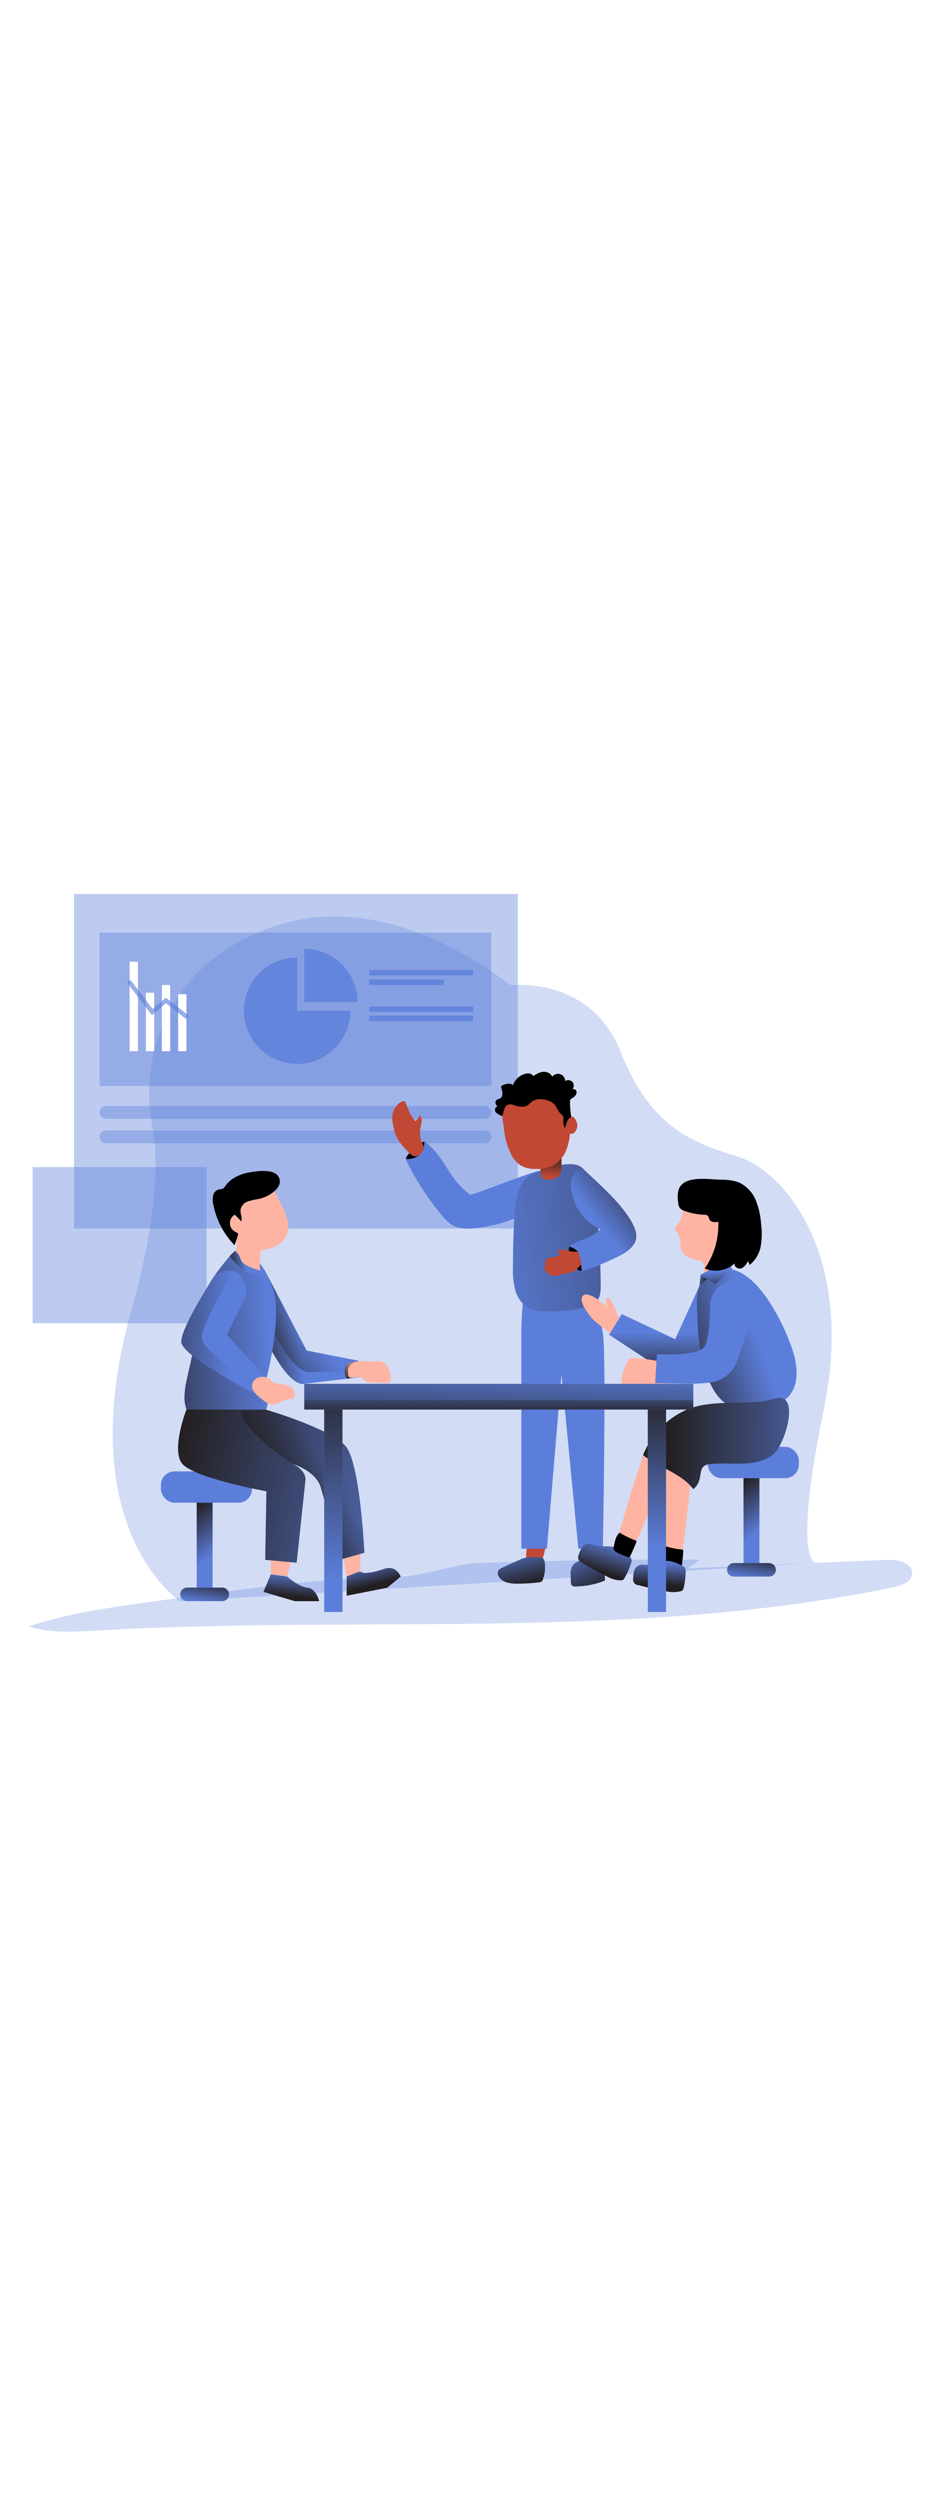 <svg id="_0001_analysis" xmlns="http://www.w3.org/2000/svg" xmlns:xlink="http://www.w3.org/1999/xlink" viewBox="0 0 500 500" data-imageid="team-presentation-9-97" class="illustrations_image" style="width: 186px;"><defs><style>.cls-1_team-presentation-9-97{fill:url(#linear-gradient);}.cls-1_team-presentation-9-97,.cls-2_team-presentation-9-97,.cls-3_team-presentation-9-97,.cls-4_team-presentation-9-97,.cls-5_team-presentation-9-97,.cls-6_team-presentation-9-97,.cls-7_team-presentation-9-97,.cls-8_team-presentation-9-97,.cls-9_team-presentation-9-97,.cls-10_team-presentation-9-97,.cls-11_team-presentation-9-97,.cls-12_team-presentation-9-97,.cls-13_team-presentation-9-97,.cls-14_team-presentation-9-97,.cls-15_team-presentation-9-97,.cls-16_team-presentation-9-97,.cls-17_team-presentation-9-97,.cls-18_team-presentation-9-97,.cls-19_team-presentation-9-97,.cls-20_team-presentation-9-97,.cls-21_team-presentation-9-97,.cls-22_team-presentation-9-97,.cls-23_team-presentation-9-97,.cls-24_team-presentation-9-97,.cls-25_team-presentation-9-97,.cls-26_team-presentation-9-97,.cls-27_team-presentation-9-97,.cls-28_team-presentation-9-97,.cls-29_team-presentation-9-97,.cls-30_team-presentation-9-97,.cls-31_team-presentation-9-97,.cls-32_team-presentation-9-97,.cls-33_team-presentation-9-97,.cls-34_team-presentation-9-97,.cls-35_team-presentation-9-97,.cls-36_team-presentation-9-97,.cls-37_team-presentation-9-97,.cls-38_team-presentation-9-97,.cls-39_team-presentation-9-97{stroke-width:0px;}.cls-2_team-presentation-9-97{fill:url(#linear-gradient-29-team-presentation-9-97);}.cls-3_team-presentation-9-97{fill:url(#linear-gradient-30-team-presentation-9-97);}.cls-4_team-presentation-9-97{fill:url(#linear-gradient-31-team-presentation-9-97);}.cls-5_team-presentation-9-97{fill:url(#linear-gradient-28-team-presentation-9-97);}.cls-6_team-presentation-9-97{fill:url(#linear-gradient-25-team-presentation-9-97);}.cls-7_team-presentation-9-97{fill:url(#linear-gradient-11-team-presentation-9-97);}.cls-8_team-presentation-9-97{fill:url(#linear-gradient-12-team-presentation-9-97);}.cls-9_team-presentation-9-97{fill:url(#linear-gradient-13-team-presentation-9-97);}.cls-10_team-presentation-9-97{fill:url(#linear-gradient-10-team-presentation-9-97);}.cls-11_team-presentation-9-97{fill:url(#linear-gradient-17-team-presentation-9-97);}.cls-12_team-presentation-9-97{fill:url(#linear-gradient-16-team-presentation-9-97);}.cls-13_team-presentation-9-97{fill:url(#linear-gradient-19-team-presentation-9-97);}.cls-14_team-presentation-9-97{fill:url(#linear-gradient-15-team-presentation-9-97);}.cls-15_team-presentation-9-97{fill:url(#linear-gradient-23-team-presentation-9-97);}.cls-16_team-presentation-9-97{fill:url(#linear-gradient-21-team-presentation-9-97);}.cls-17_team-presentation-9-97{fill:url(#linear-gradient-18-team-presentation-9-97);}.cls-18_team-presentation-9-97{fill:url(#linear-gradient-14-team-presentation-9-97);}.cls-19_team-presentation-9-97{fill:url(#linear-gradient-22-team-presentation-9-97);}.cls-20_team-presentation-9-97{fill:url(#linear-gradient-20-team-presentation-9-97);}.cls-21_team-presentation-9-97{fill:url(#linear-gradient-27-team-presentation-9-97);}.cls-22_team-presentation-9-97{fill:url(#linear-gradient-24-team-presentation-9-97);}.cls-23_team-presentation-9-97{fill:url(#linear-gradient-26-team-presentation-9-97);}.cls-24_team-presentation-9-97,.cls-25_team-presentation-9-97,.cls-35_team-presentation-9-97{isolation:isolate;}.cls-24_team-presentation-9-97,.cls-25_team-presentation-9-97,.cls-35_team-presentation-9-97,.cls-39_team-presentation-9-97{fill:#68e1fd;}.cls-24_team-presentation-9-97,.cls-40_team-presentation-9-97{opacity:.8;}.cls-25_team-presentation-9-97{opacity:.4;}.cls-26_team-presentation-9-97{fill:url(#linear-gradient-4-team-presentation-9-97);}.cls-27_team-presentation-9-97{fill:url(#linear-gradient-2-team-presentation-9-97);}.cls-28_team-presentation-9-97{fill:url(#linear-gradient-3-team-presentation-9-97);}.cls-29_team-presentation-9-97{fill:url(#linear-gradient-8-team-presentation-9-97);}.cls-30_team-presentation-9-97{fill:url(#linear-gradient-9-team-presentation-9-97);}.cls-31_team-presentation-9-97{fill:url(#linear-gradient-7-team-presentation-9-97);}.cls-32_team-presentation-9-97{fill:url(#linear-gradient-5-team-presentation-9-97);}.cls-33_team-presentation-9-97{fill:url(#linear-gradient-6-team-presentation-9-97);}.cls-35_team-presentation-9-97{opacity:.27;}.cls-36_team-presentation-9-97{fill:#c14834;}.cls-37_team-presentation-9-97{fill:#fff;}.cls-38_team-presentation-9-97{fill:#ffb4a3;}</style><linearGradient id="linear-gradient-team-presentation-9-97" x1="-87.24" y1="-1251.1" x2="-87.24" y2="-1107.46" gradientTransform="translate(389.89 1490.09)" gradientUnits="userSpaceOnUse"><stop offset="0" stop-color="#231f20" stop-opacity="0"/><stop offset="1" stop-color="#231f20"/></linearGradient><linearGradient id="linear-gradient-2-team-presentation-9-97" x1="-112.8" y1="-1081.85" x2="-107.38" y2="-1060.03" xlink:href="#linear-gradient-team-presentation-9-97"/><linearGradient id="linear-gradient-3-team-presentation-9-97" x1="-81.44" y1="-1081.9" x2="-69.79" y2="-1056.16" xlink:href="#linear-gradient-team-presentation-9-97"/><linearGradient id="linear-gradient-4-team-presentation-9-97" x1="-139.28" y1="-1238.73" x2="68.63" y2="-1270.21" xlink:href="#linear-gradient-team-presentation-9-97"/><linearGradient id="linear-gradient-5-team-presentation-9-97" x1="-70.92" y1="-1257.51" x2="-40.1" y2="-1281.56" xlink:href="#linear-gradient-team-presentation-9-97"/><linearGradient id="linear-gradient-6-team-presentation-9-97" x1="-61.81" y1="-1083.55" x2="-66.83" y2="-1066.93" xlink:href="#linear-gradient-team-presentation-9-97"/><linearGradient id="linear-gradient-7-team-presentation-9-97" x1="296.02" y1="291.56" x2="296.35" y2="303.78" gradientTransform="translate(0 502) scale(1 -1)" xlink:href="#linear-gradient-team-presentation-9-97"/><linearGradient id="linear-gradient-8-team-presentation-9-97" x1="-295.36" y1="-1110.08" x2="-311.54" y2="-1131.5" gradientTransform="translate(409 1524.65)" xlink:href="#linear-gradient-team-presentation-9-97"/><linearGradient id="linear-gradient-9-team-presentation-9-97" x1="-299.72" y1="-1084.61" x2="-297.73" y2="-1098.05" gradientTransform="translate(409 1524.65)" xlink:href="#linear-gradient-team-presentation-9-97"/><linearGradient id="linear-gradient-10-team-presentation-9-97" x1="-232" y1="-1067.96" x2="-233.3" y2="-1053.64" xlink:href="#linear-gradient-team-presentation-9-97"/><linearGradient id="linear-gradient-11-team-presentation-9-97" x1="-192.47" y1="-1073.43" x2="-189.1" y2="-1059.9" xlink:href="#linear-gradient-team-presentation-9-97"/><linearGradient id="linear-gradient-12-team-presentation-9-97" x1="-230.08" y1="-1197.09" x2="-255.31" y2="-1192.96" xlink:href="#linear-gradient-team-presentation-9-97"/><linearGradient id="linear-gradient-13-team-presentation-9-97" x1="-222.11" y1="-1195.27" x2="-258.19" y2="-1162.27" xlink:href="#linear-gradient-team-presentation-9-97"/><linearGradient id="linear-gradient-14-team-presentation-9-97" x1="-244.4" y1="-1190.97" x2="-325.62" y2="-1185.44" xlink:href="#linear-gradient-team-presentation-9-97"/><linearGradient id="linear-gradient-15-team-presentation-9-97" x1="-198.74" y1="-1184.68" x2="-202.84" y2="-1168.44" xlink:href="#linear-gradient-team-presentation-9-97"/><linearGradient id="linear-gradient-16-team-presentation-9-97" x1="-264.54" y1="-1195.97" x2="-324.41" y2="-1197.92" xlink:href="#linear-gradient-team-presentation-9-97"/><linearGradient id="linear-gradient-17-team-presentation-9-97" x1="-143.83" y1="-1093.11" x2="-296.66" y2="-1123.93" xlink:href="#linear-gradient-team-presentation-9-97"/><linearGradient id="linear-gradient-18-team-presentation-9-97" x1="-258.07" y1="-1233.11" x2="-266.43" y2="-1231.55" xlink:href="#linear-gradient-team-presentation-9-97"/><linearGradient id="linear-gradient-19-team-presentation-9-97" x1="-214.36" y1="-1123.68" x2="-244.97" y2="-1104.45" xlink:href="#linear-gradient-team-presentation-9-97"/><linearGradient id="linear-gradient-20-team-presentation-9-97" x1="-36.51" y1="-1195.82" x2="-36.84" y2="-1169.25" xlink:href="#linear-gradient-team-presentation-9-97"/><linearGradient id="linear-gradient-21-team-presentation-9-97" x1="-1.38" y1="-1123.28" x2="-17.56" y2="-1144.7" gradientTransform="translate(409 1524.65)" xlink:href="#linear-gradient-team-presentation-9-97"/><linearGradient id="linear-gradient-22-team-presentation-9-97" x1="-5.73" y1="-1097.78" x2="-3.74" y2="-1111.23" gradientTransform="translate(409 1524.65)" xlink:href="#linear-gradient-team-presentation-9-97"/><linearGradient id="linear-gradient-23-team-presentation-9-97" x1="16.75" y1="-1194.75" x2="-33.75" y2="-1177.04" xlink:href="#linear-gradient-team-presentation-9-97"/><linearGradient id="linear-gradient-24-team-presentation-9-97" x1="-24.34" y1="-1263.03" x2="-23.58" y2="-1252.15" gradientTransform="translate(409 1524.65)" xlink:href="#linear-gradient-team-presentation-9-97"/><linearGradient id="linear-gradient-25-team-presentation-9-97" x1="78.61" y1="-1135.21" x2="-30.92" y2="-1136.53" xlink:href="#linear-gradient-team-presentation-9-97"/><linearGradient id="linear-gradient-26-team-presentation-9-97" x1="-34.83" y1="-1073.32" x2="-35.7" y2="-1059.99" xlink:href="#linear-gradient-team-presentation-9-97"/><linearGradient id="linear-gradient-27-team-presentation-9-97" x1="-32.85" y1="-1258.28" x2="-28.88" y2="-1258.28" gradientTransform="translate(409 1524.65)" xlink:href="#linear-gradient-team-presentation-9-97"/><linearGradient id="linear-gradient-28-team-presentation-9-97" x1="-140.12" y1="-1216.31" x2="-142.09" y2="-1160.56" gradientTransform="translate(409 1524.65)" xlink:href="#linear-gradient-team-presentation-9-97"/><linearGradient id="linear-gradient-29-team-presentation-9-97" x1="-140.94" y1="-1198.52" x2="-140.74" y2="-1183.03" gradientTransform="translate(409 1524.65)" xlink:href="#linear-gradient-team-presentation-9-97"/><linearGradient id="linear-gradient-30-team-presentation-9-97" x1="-230.65" y1="-1097.04" x2="-228.03" y2="-1211.81" gradientTransform="translate(409 1524.65)" xlink:href="#linear-gradient-team-presentation-9-97"/><linearGradient id="linear-gradient-31-team-presentation-9-97" x1="-56.44" y1="-1113.65" x2="-53.82" y2="-1201.54" gradientTransform="translate(409 1524.65)" xlink:href="#linear-gradient-team-presentation-9-97"/></defs><path id="background_team-presentation-9-97" class="cls-35_team-presentation-9-97 targetColor" d="M274.7,107.61s42.68-5.18,58.86,35.56c16.18,40.74,37.88,48.8,63.09,56.58,25.22,7.78,63.3,53.23,46.22,136.08-17.09,82.85-4.2,82.3-4.2,82.3l-341.83,20.71s-59.09-38.82-26.4-155.73c14.07-50.33,14.99-80.96,11.46-99.53-6.92-36.41,7.7-73.74,38.52-94.35,34.65-23.11,85.78-32.25,154.29,18.37h-.01Z" style="fill: #5C7EDB;"/><g id="data_graphic_team-presentation-9-97"><rect class="cls-25_team-presentation-9-97 targetColor" x="39.79" y="58.54" width="238.63" height="179.87" style="fill: #5C7EDB;"/><rect class="cls-25_team-presentation-9-97 targetColor" x="17.54" y="205.38" width="93.49" height="83.96" style="fill: #5C7EDB;"/><path class="cls-25_team-presentation-9-97 targetColor" d="M56.98,172.55h203.73c1.9,0,3.45,1.54,3.45,3.45h0c0,1.9-1.54,3.45-3.45,3.45H56.98c-1.9,0-3.45-1.54-3.45-3.45h0c0-1.9,1.54-3.45,3.45-3.45Z" style="fill: #5C7EDB;"/><path class="cls-25_team-presentation-9-97 targetColor" d="M56.98,185.68h203.73c1.9,0,3.45,1.54,3.45,3.45h0c0,1.9-1.54,3.45-3.45,3.45H56.98c-1.9,0-3.45-1.54-3.45-3.45h0c0-1.9,1.54-3.45,3.45-3.45Z" style="fill: #5C7EDB;"/><rect class="cls-25_team-presentation-9-97 targetColor" x="53.53" y="79.33" width="210.62" height="82.46" style="fill: #5C7EDB;"/><rect class="cls-24_team-presentation-9-97 targetColor" x="198.53" y="99.42" width="55.84" height="2.92" style="fill: #5C7EDB;"/><rect class="cls-24_team-presentation-9-97 targetColor" x="198.53" y="119.09" width="55.84" height="2.92" style="fill: #5C7EDB;"/><rect class="cls-24_team-presentation-9-97 targetColor" x="198.53" y="123.99" width="55.84" height="2.92" style="fill: #5C7EDB;"/><rect class="cls-24_team-presentation-9-97 targetColor" x="198.53" y="104.58" width="40.03" height="2.92" style="fill: #5C7EDB;"/><rect class="cls-37_team-presentation-9-97" x="69.68" y="94.96" width="4.46" height="48.1"/><rect class="cls-37_team-presentation-9-97" x="78.44" y="111.63" width="4.46" height="31.44"/><rect class="cls-37_team-presentation-9-97" x="87.03" y="107.5" width="4.46" height="35.56"/><rect class="cls-37_team-presentation-9-97" x="95.79" y="112.46" width="4.46" height="30.6"/><g class="cls-40_team-presentation-9-97"><path class="cls-24_team-presentation-9-97 targetColor" d="M100.25,125.67c-.26,0-.52-.09-.72-.26l-10.32-8.15-7.51,6.45-12.95-16.91c-.39-.51-.3-1.24.22-1.64s1.24-.3,1.64.22l11.45,15,7.09-6.09,11.83,9.32c.51.39.6,1.13.21,1.63-.22.29-.57.45-.93.45v-.02h0Z" style="fill: #5C7EDB;"/></g><path class="cls-24_team-presentation-9-97 targetColor" d="M188.39,121.3c0,15.81-12.82,28.63-28.63,28.63s-28.63-12.82-28.63-28.63,12.82-28.63,28.63-28.63h0v28.63h28.62Z" style="fill: #5C7EDB;"/><path class="cls-24_team-presentation-9-97 targetColor" d="M192.21,116.66h-28.63v-28.63c15.81,0,28.62,12.8,28.63,28.61v.02Z" style="fill: #5C7EDB;"/></g><path id="floor_team-presentation-9-97" class="cls-35_team-presentation-9-97 targetColor" d="M78.9,439.39c-21.45,3.01-43.1,6.06-63.61,12.95,11.93,3.74,24.74,2.88,37.27,2.17,142.83-8.23,287.86,5.82,427.94-23.3,4.29-.89,9.5-2.81,9.88-7.17.51-5.82-7.62-7.78-13.49-7.52l-107.27,4.58,6.72-4.66c-38.93-.19-77.85.38-116.77,1.71-13.15.44-24.09,4.41-36.67,6.6-15.08,2.62-31.73,1.37-47.06,2.7-32.49,2.89-64.73,7.41-96.95,11.94h0Z" style="fill: #5C7EDB;"/><g id="character_2_team-presentation-9-97"><path class="cls-36_team-presentation-9-97" d="M283.7,418.6c.21.38.5.7.84.97.58.33,1.26.42,1.91.27,1.77-.3,3.17-.07,4.19-1.54s1.74-4.66,2.18-6.35c.76-2.99-.47-4.3-3.33-4.83-1.91-.35-4-.63-5.74.43,0,0-1.95,8.07-.05,11.05h0Z"/><path class="cls-36_team-presentation-9-97" d="M313.04,416.56c-.2.7.2,1.44.91,1.64.19.06.4.07.6.03,1.95.07,3.9.08,5.82,0,.2,0,.4-.03.58-.1.48-.22.54-.85.54-1.37v-9.32c.02-.2-.02-.41-.09-.59-.24-.44-.87-.44-1.39-.38-1.74.23-6.38,0-7.06,1.64-.41,1,0,3.12,0,4.2,0,1.44-.01,2.85.09,4.25h0Z"/><path class="cls-39_team-presentation-9-97 targetColor" d="M281.05,278.8s-.75,7.36-.75,14.92v116.82h13.74l7.83-93.8,9.07,93.8h13.19s1.91-106.17,0-115.79c-1.91-9.62-2.63-18.26-2.63-18.26l-40.45,2.31h0Z" style="fill: #5C7EDB;"/><path class="cls-1_team-presentation-9-97" d="M281.4,278.5c-.7,4.83-1.06,9.69-1.09,14.57v116.82h13.74l7.83-93.8,9.07,93.8h13.19s1.91-106.17,0-115.79c-1.91-9.62-2.63-18.26-2.63-18.26l-40.1,2.66h0Z"/><path class="cls-39_team-presentation-9-97 targetColor" d="M281.63,415.6c-.89.3-1.75.65-2.6,1.05l-8.93,4.06c-.89.3-1.66.88-2.21,1.64-.46,1.04-.35,2.25.3,3.18,1.03,1.57,2.61,2.71,4.43,3.19,1.8.47,3.66.67,5.52.61,3.87.01,7.73-.22,11.57-.71.55-.01,1.09-.2,1.54-.52.29-.31.51-.68.63-1.08,1.01-2.79,1.37-5.77,1.04-8.71-.05-.77-.28-1.52-.68-2.19-.94-1.37-3.31-1.01-4.76-1.08-1.96-.16-3.94.04-5.84.57h-.01Z" style="fill: #5C7EDB;"/><path class="cls-27_team-presentation-9-97" d="M281.63,415.6c-.89.3-1.75.65-2.6,1.05l-8.93,4.06c-.89.3-1.66.88-2.21,1.64-.46,1.04-.35,2.25.3,3.18,1.03,1.57,2.61,2.71,4.43,3.19,1.8.47,3.66.67,5.52.61,3.87.01,7.73-.22,11.57-.71.55-.01,1.09-.2,1.54-.52.29-.31.51-.68.63-1.08,1.01-2.79,1.37-5.77,1.04-8.71-.05-.77-.28-1.52-.68-2.19-.94-1.37-3.31-1.01-4.76-1.08-1.96-.16-3.94.04-5.84.57h-.01Z"/><path class="cls-39_team-presentation-9-97 targetColor" d="M313.34,416.76c-2.23.13-4.28,1.25-5.6,3.04-.77,1.51-1.1,3.2-.94,4.88,0,1.27.08,2.53.14,3.8-.05.69.17,1.38.62,1.91.52.36,1.15.52,1.78.44,5.25-.06,10.45-1.06,15.34-2.96.2-.05.38-.18.5-.35.06-.15.09-.32.07-.48-.07-2.11-.22-4.22-.47-6.31-.05-.67-.21-1.33-.48-1.95-1.82-3.6-7.89-2.43-10.96-2.03h0Z" style="fill: #5C7EDB;"/><path class="cls-28_team-presentation-9-97" d="M313.34,416.76c-2.23.13-4.28,1.25-5.6,3.04-.77,1.51-1.1,3.2-.94,4.88,0,1.27.08,2.53.14,3.8-.05.69.17,1.38.62,1.91.52.36,1.15.52,1.78.44,5.25-.06,10.45-1.06,15.34-2.96.2-.05.38-.18.5-.35.06-.15.09-.32.07-.48-.07-2.11-.22-4.22-.47-6.31-.05-.67-.21-1.33-.48-1.95-1.82-3.6-7.89-2.43-10.96-2.03h0Z"/><path class="cls-39_team-presentation-9-97 targetColor" d="M252.78,220.17c-12.39-8.92-12.57-19.5-24.72-28.75-3.11,2.09-5.99,4.5-8.6,7.19-.56.48-.97,1.12-1.16,1.83-.07.84.14,1.69.59,2.4,5.14,10.21,11.43,19.81,18.74,28.59,1.48,1.96,3.28,3.65,5.32,5.01,3.28,1.97,7.33,2.24,11.15,1.91,10.47-.86,20.65-3.83,29.93-8.74.8-.41,2.03-3.05,2.53-3.8,1.64-2.45,9.32-17.65,6.08-18.73-3.24-1.08-38.8,13.86-39.87,13.08h.01Z" style="fill: #5C7EDB;"/><path class="cls-34_team-presentation-9-97" d="M226.87,192.28l1.23-.86c.07,1.44-.08,2.87-.44,4.26-.55,1.16-2.03,5.45-9.32,5.39-.02,0-.97-1.97,8.53-8.79h0Z"/><path class="cls-39_team-presentation-9-97 targetColor" d="M281.17,213.37c2.45-3.8,7.07-5.58,11.52-6.34s5.82-3.2,13.98-3.21c7.21,0,8.28,4.46,10.58,8.64,2.29,4.18,2.89,9.05,3.37,13.8,1.43,14.1,2.21,28.26,2.33,42.47,0,2.68,0,5.51-1.44,7.77-1.95,3.09-5.82,4.23-9.4,4.9-6.3,1.2-12.71,1.73-19.13,1.58-2.73.08-5.44-.39-7.99-1.37-3.94-1.77-6.6-5.66-7.89-9.78-1.08-4.18-1.53-8.5-1.33-12.81,0-10.47.36-20.93,1.07-31.39.28-5.03,1.77-9.92,4.33-14.26h0Z" style="fill: #5C7EDB;"/><path class="cls-26_team-presentation-9-97" d="M281.17,213.37c2.45-3.8,7.07-5.58,11.52-6.34s5.82-3.2,13.98-3.21c7.21,0,8.28,4.46,10.58,8.64,2.29,4.18,2.89,9.05,3.37,13.8,1.43,14.1,2.21,28.26,2.33,42.47,0,2.68,0,5.51-1.44,7.77-1.95,3.09-5.82,4.23-9.4,4.9-6.3,1.2-12.71,1.73-19.13,1.58-2.73.08-5.44-.39-7.99-1.37-3.94-1.77-6.6-5.66-7.89-9.78-1.08-4.18-1.53-8.5-1.33-12.81,0-10.47.36-20.93,1.07-31.39.28-5.03,1.77-9.92,4.33-14.26h0Z"/><path class="cls-39_team-presentation-9-97 targetColor" d="M312.77,205.6c8.69,8.47,21.65,19.3,27.26,30.07,1.26,2.42,2.33,5.09,2.02,7.79-.56,4.39-4.66,7.36-8.57,9.45-6.12,3.09-12.44,5.78-18.92,8.04-.57.29-1.22.37-1.84.22-.52-.28-.93-.74-1.16-1.28-1.89-3.37-3.6-6.84-5.11-10.4-.22-.4-.31-.85-.24-1.3.2-.47.56-.85,1.02-1.06,5.09-2.99,11.65-3.81,15.43-8.39-6.61-2.97-11.71-8.55-14.08-15.4-2.69-7.92-2.64-14.61,4.2-17.74h-.01Z" style="fill: #5C7EDB;"/><path class="cls-32_team-presentation-9-97" d="M312.77,205.6c8.69,8.47,21.65,19.3,27.26,30.07,1.26,2.42,2.33,5.09,2.02,7.79-.56,4.39-4.66,7.36-8.57,9.45-6.12,3.09-12.44,5.78-18.92,8.04-.57.29-1.22.37-1.84.22-.52-.28-.93-.74-1.16-1.28-1.89-3.37-3.6-6.84-5.11-10.4-.22-.4-.31-.85-.24-1.3.2-.47.56-.85,1.02-1.06,5.09-2.99,11.65-3.81,15.43-8.39-6.61-2.97-11.71-8.55-14.08-15.4-2.69-7.92-2.64-14.61,4.2-17.74h-.01Z"/><path class="cls-34_team-presentation-9-97" d="M306.18,248.18s3.81.8,5.04,3.83,1.49,9.15,1.49,9.15c0,0-2.2.17-2.67-1.7-.47-1.88-5.61-8.15-3.87-11.29h.01Z"/><path class="cls-36_team-presentation-9-97" d="M226.45,197.9c-.64.95-1.66,1.59-2.8,1.74-1.74.13-3.17-1.25-4.36-2.52-2.6-2.8-5.28-5.68-6.63-9.26-.47-1.32-.84-2.67-1.11-4.04-.59-2.2-.79-4.5-.57-6.77.33-2.25,2.97-7.12,6.56-7.12.21,0,2.95,6.92,3.17,7.24l2.6,3.61c1.06-.94,1.91-2.08,2.52-3.35.7.97,1,2.18.85,3.37-.08,1.16-.43,2.33-.63,3.49-.41,2.42-.24,4.91.51,7.24.3.97,1.22,2.17,1.27,3.17-.16,1.17-.64,2.27-1.39,3.19h.01Z"/><path class="cls-36_team-presentation-9-97" d="M302.05,249.68c-.38-.08-.78-.08-1.16,0-.39.09-.7.38-.83.76-.17.64.4,1.16.85,1.69.1.09.17.21.2.34,0,.28-.31.43-.58.5l-6.45,1.64c-.23.03-.45.13-.62.29-.11.13-.18.29-.21.45-.17.63-.2,1.29-.08,1.93.12.26.12.56,0,.82-.09.14-.27.2-.38.31-.34.42-.39,1-.14,1.47.93,2.43,3.28,4.01,5.88,3.97,1.35-.14,2.68-.46,3.96-.93.94-.27,1.9-.48,2.87-.63,1.43-.22,3.04-.37,4.02-1.46.98-1.08,3.12-2.66,3.11-3.31,0-1.01-.96-5.99-1.77-6.59-1.54.04-3.08-.08-4.59-.37-1.32-.46-2.68-.75-4.07-.89h-.01Z"/><path class="cls-39_team-presentation-9-97 targetColor" d="M319.06,408.47c-.75-.31-1.53-.52-2.33-.63-1.5-.01-2.91.72-3.76,1.96-.83,1.22-1.45,2.58-1.84,4.01-.3.68-.39,1.44-.27,2.18.37.89,1.06,1.61,1.93,2.03,4.4,2.72,8.94,5.22,13.6,7.47,2.24,1.29,4.77,2,7.35,2.07.49,0,.97-.13,1.37-.4.28-.25.5-.54.68-.87,1.4-2.49,2.55-5.12,3.42-7.84.74-1.33.33-3.01-.94-3.86-2.33-2.24-5.21-4.47-8.48-5.03-3.52-.62-7.24.08-10.74-1.08h0Z" style="fill: #5C7EDB;"/><path class="cls-33_team-presentation-9-97" d="M319.06,408.47c-.75-.31-1.53-.52-2.33-.63-1.5-.01-2.91.72-3.76,1.96-.83,1.22-1.45,2.58-1.84,4.01-.3.68-.39,1.44-.27,2.18.37.89,1.06,1.61,1.93,2.03,4.4,2.72,8.94,5.22,13.6,7.47,2.24,1.29,4.77,2,7.35,2.07.49,0,.97-.13,1.37-.4.28-.25.5-.54.68-.87,1.4-2.49,2.55-5.12,3.42-7.84.74-1.33.33-3.01-.94-3.86-2.33-2.24-5.21-4.47-8.48-5.03-3.52-.62-7.24.08-10.74-1.08h0Z"/><path class="cls-36_team-presentation-9-97" d="M301.85,204.92c.11,1.39-.11,2.78-.64,4.06-1.11,2.2-3.82,3.09-6.28,3.19-1.17.17-2.36-.16-3.27-.92-.58-.75-.92-1.67-.94-2.62-.12-.99-.2-1.99-.24-2.98-.06-.61-.03-1.22.09-1.82.2-.73.54-1.42,1-2.03,1.91-2.64,4.73-4.49,7.92-5.17,1.9-.41,2.33.08,2.33,1.93.08,2.12.03,4.23.03,6.35h0Z"/><path class="cls-31_team-presentation-9-97" d="M301.85,204.92c.11,1.39-.11,2.78-.64,4.06-1.11,2.2-3.82,3.09-6.28,3.19-1.17.17-2.36-.16-3.27-.92-.58-.75-.92-1.67-.94-2.62-.12-.99-.2-1.99-.24-2.98-.06-.61-.03-1.22.09-1.82.2-.73.54-1.42,1-2.03,1.91-2.64,4.73-4.49,7.92-5.17,1.9-.41,2.33.08,2.33,1.93.08,2.12.03,4.23.03,6.35h0Z"/><path class="cls-36_team-presentation-9-97" d="M305.26,181.35c.4-1.13,1.07-2.14,1.96-2.94.15-.14.35-.22.56-.22.2.04.38.14.51.29,1.1,1.03,1.82,2.41,2.04,3.9.2,1.5-.27,3.02-1.27,4.16-.44.53-1.07.88-1.76.98-.99,0-1.89-.57-2.33-1.46-.42-.89-.63-1.85-.64-2.83-.06-1.06,0-2.33.98-2.87"/><path class="cls-36_team-presentation-9-97" d="M274.37,197.65c1.18,2.85,3.18,5.28,5.75,6.99,2.34,1.2,4.94,1.8,7.57,1.74,3.21.19,6.41-.41,9.34-1.74,3.53-1.93,6.23-5.09,7.59-8.88,1.33-3.74,2-7.68,1.97-11.65.1-4.47-.27-9.18-2.73-12.91-2.84-3.94-7.31-6.37-12.16-6.62-6.76-.51-19.27,2.63-21.35,10.28-.77,2.83.12,6.07.45,8.9.41,4.79,1.61,9.48,3.55,13.87l.02.02Z"/><path class="cls-34_team-presentation-9-97" d="M266.08,174.75c.01.15.04.3.09.45.21.6.71,1.06,1.23,1.44.81.59,1.73,1.04,2.69,1.34.28-1.32.65-2.62,1.11-3.89.2-.57.44-1.15.87-1.57,1.01-1,2.72-1.08,3.92-.56,1.64.71,3.26,1,5.04.96,1.01-.02,2-.33,2.85-.87.57-.47,1.1-.97,1.61-1.5,2.33-2.08,5.92-2.02,8.89-1.02,1.51.42,2.87,1.25,3.93,2.4,1.08,1.3,1.53,3.07,2.68,4.31.69.72,1.62,1.3,1.9,2.26.09.57.09,1.16,0,1.74-.11,1.44.15,2.88.76,4.18-.01-.03,1.11-3.24,1.23-3.53.54-1.26,1.12-1.6,2.27-2.38-.47-2.69-.71-5.43-.7-8.16,0-.51.02-1.05.34-1.45.26-.32.66-.48,1.02-.68.51-.28.98-.65,1.36-1.09.65-.75,1.06-1.82.67-2.73s-1.81-1.3-2.4-.51c1.16-.97,1.37-2.88.47-4.09s-2.8-1.53-4.05-.7c0-1.61-1.13-3.16-2.66-3.67s-3.36.07-4.32,1.36c-.72-1.82-2.86-2.77-4.81-2.62s-3.73,1.16-5.32,2.3c-.68-1.43-2.65-1.66-4.19-1.3-3.12.74-5.78,3.18-6.78,6.22-1.23-1.36-3.45-.83-5.17-.19-.46.17-.97.39-1.14.85-.16.44.05.91.21,1.35.43,1.19.71,3.18.02,4.34s-1.86.78-2.85,1.68c-.46.42-.58,1.13-.42,1.74s.55,1.13.97,1.59c-.81.28-1.35,1.17-1.29,2.02l-.03-.02Z"/></g><g id="character_1_team-presentation-9-97"><rect class="cls-39_team-presentation-9-97 targetColor" x="86.53" y="368.98" width="48.94" height="16.83" rx="7.26" ry="7.26" style="fill: #5C7EDB;"/><rect class="cls-39_team-presentation-9-97 targetColor" x="105.76" y="385.82" width="8.53" height="47.93" style="fill: #5C7EDB;"/><rect class="cls-29_team-presentation-9-97" x="105.76" y="385.82" width="8.53" height="47.93"/><path class="cls-39_team-presentation-9-97 targetColor" d="M100.54,431.47h18.95c2.01,0,3.63,1.63,3.63,3.63h0c0,2.01-1.63,3.63-3.63,3.63h-18.95c-2.01,0-3.63-1.63-3.63-3.63h0c0-2.01,1.63-3.63,3.63-3.63Z" style="fill: #5C7EDB;"/><path class="cls-30_team-presentation-9-97" d="M100.54,431.47h18.95c2.01,0,3.63,1.63,3.63,3.63h0c0,2.01-1.63,3.63-3.63,3.63h-18.95c-2.01,0-3.63-1.63-3.63-3.63h0c0-2.01,1.63-3.63,3.63-3.63Z"/><polygon class="cls-38_team-presentation-9-97" points="157.3 413.35 154.38 425.5 145.62 424.29 145.62 412.7 157.3 413.35"/><path class="cls-39_team-presentation-9-97 targetColor" d="M145.62,424.29l-3.95,9.46,16.95,5.01h12.94s-1.37-6.71-6.18-7.21-11-6.01-11-6.01l-8.76-1.25h0Z" style="fill: #5C7EDB;"/><polygon class="cls-38_team-presentation-9-97" points="184.1 411.84 186.33 425.5 193.72 423.27 193.72 410.56 184.1 411.84"/><path class="cls-39_team-presentation-9-97 targetColor" d="M186.39,425.5v10.31l21.78-4.3,7.26-6.01s-2.47-6.36-8.82-4.12-11.02,2.57-11.93,1.89-2.71,0-2.71,0l-5.58,2.24h0Z" style="fill: #5C7EDB;"/><path class="cls-10_team-presentation-9-97" d="M145.62,424.29l-3.95,9.46,16.95,5.01h12.94s-1.37-6.71-6.18-7.21-11-6.01-11-6.01l-8.76-1.25h0Z"/><path class="cls-7_team-presentation-9-97" d="M186.39,425.5v10.31l21.78-4.3,7.26-6.01s-2.47-6.36-8.82-4.12-11.02,2.57-11.93,1.89-2.71,0-2.71,0l-5.58,2.24h0Z"/><path class="cls-39_team-presentation-9-97 targetColor" d="M144.37,264.7l20.48,39.33,27.95,5.46.78,8.84-29.99,3.56s-3.82,1.62-10.75-7.21c-4.03-5.12-9.62-15.47-9.62-15.47l1.15-34.52h0Z" style="fill: #5C7EDB;"/><path class="cls-8_team-presentation-9-97" d="M193.57,318.33l-29.99,3.56s-3.82,1.62-10.75-7.21c-4.03-5.12-9.62-15.47-9.62-15.47l1.16-34.52,2.69,5.17,17.79,34.16,27.95,5.46.44,5.98.33,2.87Z"/><path class="cls-9_team-presentation-9-97" d="M193.23,315.47h-26.56s-3.82,1.62-10.76-7.21c-4.02-5.12-9.62-15.47-9.62-15.47l.77-22.92,17.79,34.16,27.95,5.46.43,5.98h0Z"/><path class="cls-39_team-presentation-9-97 targetColor" d="M123.58,253.17c-3.11,3.75-11.57,13.98-12.61,18.69-3.44,15.53-6.87,31.06-10.28,46.59-.95,3.61-1.47,7.33-1.53,11.07.28,12.14,11.52,22.95,23.66,22.75,4.08-.01,8.07-1.28,11.4-3.63,4.23-3.11,6.78-7.98,8.81-12.81,2.8-6.66-1.16-11.41.59-18.4,2.96-11.8,6.93-33.57,3.49-45.25-7.82-26.87-23.53-19-23.53-19h0Z" style="fill: #5C7EDB;"/><path class="cls-18_team-presentation-9-97" d="M123.58,253.17c-3.11,3.75-11.57,13.98-12.61,18.69-3.44,15.53-6.87,31.06-10.28,46.59-.95,3.61-1.47,7.33-1.53,11.07.28,12.14,11.52,22.95,23.66,22.75,4.08-.01,8.07-1.28,11.4-3.63,4.23-3.11,6.78-7.98,8.81-12.81,2.8-6.66-1.16-11.41.59-18.4,2.96-11.8,7.17-30.5,4.19-42.3-2.98-11.8-11.65-37.17-24.23-21.94v-.02Z"/><path class="cls-38_team-presentation-9-97" d="M141.4,246.27c-.86,3.97-2.76,9.5-1.29,14.77.59,2.12-12.46-3.33-14.21-6.29-2.11-3.55,4.38-3.9-.22-12.46-1.96-3.65,11.04,4.04,15.14,4.66"/><path class="cls-38_team-presentation-9-97" d="M201.78,309.77c1.42-.18,2.87,0,4.2.54,1.24.74,2.22,1.84,2.81,3.16,1.11,1.96,1.52,4.25,1.16,6.48-.05.41-.24.8-.52,1.11-.5.35-1.12.5-1.72.4l-6.72-.21c-1.65.1-3.3-.26-4.75-1.05-.92-.62-1.64-1.6-2.73-1.85-.71-.11-1.44-.07-2.13.1-1.4.22-2.82.22-4.22,0-.36-.02-.71-.17-.98-.41-.19-.26-.3-.57-.31-.9-.41-3.05-.19-5.94,2.98-6.77,3.93-1.03,8.92-.42,12.93-.59h0Z"/><path class="cls-14_team-presentation-9-97" d="M192.79,309.47s-5.82.42-6.99,3.2.22,6.53.94,6.45,4.72-.71,4.72-.71c0,0-4.1,1.3-4.26-1.48-.16-2.78-.69-5.47,5.59-7.47h0Z"/><path class="cls-39_team-presentation-9-97 targetColor" d="M115.7,263.26s-18.71,28.49-18.19,36.22c.51,7.73,39.25,27.55,39.25,27.55l5.91-8.95-20.7-22.47,10.38-21.4s.64-19.5-16.64-10.96h-.01Z" style="fill: #5C7EDB;"/><path class="cls-12_team-presentation-9-97" d="M139.07,324.02l-2.33,3.02s-38.73-19.8-39.25-27.55,18.19-36.22,18.19-36.22c4.85-2.39,6.99-2,9.56-1.16-1.16,1.96-17.19,28.04-16.7,35.47.37,5.59,19.6,19.17,30.53,26.45h0Z"/><path class="cls-38_team-presentation-9-97" d="M138.74,318.52c-2.19.86-3.5,3.1-3.19,5.43.42,1.46,1.26,2.76,2.41,3.75,1.47,1.46,3.07,2.78,4.79,3.94.79.59,1.69,1.02,2.64,1.28,3.38.77,6.41-2.33,9.84-2.74.63-.01,1.25-.11,1.85-.29,1.22-.63,1.82-2.03,1.44-3.34-.42-1.27-1.29-2.34-2.45-3.02-1.34-.87-2.86-1.42-4.45-1.58-1.33,0-2.65-.16-3.94-.48-1.55-.56-2.15-2.06-3.65-2.71-1.67-.77-3.58-.86-5.31-.23h.02Z"/><path class="cls-39_team-presentation-9-97 targetColor" d="M100.25,335.72s-7.92,20.34-2.76,28.49,45.72,15.4,45.72,15.4l-.64,36.86,16.9,1.54,4.79-44.7s.47-4.86-6.7-8.29c0,0,12.16,3.61,14.91,12.54s10.18,38.93,10.18,38.93l13.28-3.8s-2.21-48.01-10.09-57.28c-7.87-9.27-42.76-19.57-42.76-19.57l-42.83-.12Z" style="fill: #5C7EDB;"/><path class="cls-11_team-presentation-9-97" d="M195.87,412.69l-13.28,3.8-.13-.54c0-.17-.1-.38-.16-.64,0-.04,0-.09,0-.13-.07-.29-.15-.64-.26-1.04s-.23-.91-.36-1.43c-2.08-8.34-7.09-28.18-9.24-35.15-2.33-7.69-11.71-11.44-14.26-12.32h-.13l-.38-.13h-.1c7.13,3.44,6.66,8.28,6.66,8.28l-4.73,44.71-16.9-1.54.64-36.86s-40.58-7.34-45.75-15.49,2.76-28.5,2.76-28.5l27.95.07h14.87c1.06.31,34.94,10.41,42.73,19.56,7.79,9.14,10.05,57.35,10.05,57.35h.02Z"/><path class="cls-38_team-presentation-9-97" d="M153.1,229.52c1.83,4.31,2.73,9.46.47,13.55-1.44,2.42-3.66,4.28-6.29,5.28-2.57,1.12-5.36,1.64-8.15,1.51-6.76-.55-14.16-9.41-15.3-12.36-.86-1.97-1.46-4.05-1.77-6.18-.39-4.32,1.5-8.54,4.99-11.12,4.66-3.4,10.89-3.12,16.38-3.67,3.62-.36,3.91,1.01,5.32,4.09s3.07,5.86,4.37,8.91h-.02Z"/><path class="cls-34_team-presentation-9-97" d="M139.2,222.51c-2.03.26-4.03.71-5.98,1.35-1.97.68-3.45,2.33-3.9,4.37-.28,2.12,1.07,4.3.43,6.34l-3.49-3.6c-2.51,1.41-3.41,4.59-2.01,7.1.55.98,1.4,1.76,2.43,2.22.5.22,1.09.43,1.28.94.09.39.04.8-.13,1.16l-1.72,5.02c-5.86-6.04-9.84-13.67-11.44-21.93-.39-1.57-.43-3.2-.1-4.79.35-1.61,1.56-2.89,3.14-3.33.74-.03,1.48-.17,2.18-.43.48-.33.87-.76,1.16-1.26,2.78-4.04,7.52-6.39,12.35-7.31,3.91-.76,13.81-2.33,16.31,2.15,3.41,6.03-5.98,11.09-10.51,12h0Z"/><path class="cls-39_team-presentation-9-97 targetColor" d="M126.35,250.38l-2.77,2.78s4.66,7.55,11.65,9.52c6.99,1.97,4.92-1.64,4.92-1.64,0,0-9.42-2.21-10.66-5.82-.52-1.9-1.61-3.58-3.13-4.83h0Z" style="fill: #5C7EDB;"/><path class="cls-17_team-presentation-9-97" d="M126.35,250.38l-2.77,2.78s4.66,7.55,11.65,9.52c6.99,1.97,4.92-1.64,4.92-1.64,0,0-9.42-2.21-10.66-5.82-.52-1.9-1.61-3.58-3.13-4.83h0Z"/><path class="cls-13_team-presentation-9-97" d="M195.87,412.69l-13.28,3.8-.13-.54c0-.17-.09-.38-.16-.64,0-.04,0-.09,0-.13-.07-.29-.15-.64-.26-1.04s-.23-.91-.36-1.43c-2.08-8.34-7.09-28.18-9.24-35.15-2.33-7.69-11.71-11.44-14.26-12.32h-.13l-.38-.13h-.1l-8.68-6.08s-20.67-15.14-19.04-22.96l13.24-.14h0c1.06.31,34.94,10.41,42.73,19.56,7.79,9.14,10.04,57.2,10.04,57.2h.01Z"/></g><g id="character_3_team-presentation-9-97"><path class="cls-39_team-presentation-9-97 targetColor" d="M375.79,269.87l-12.81,28.05-28.73-13.53-6.81,11.11,30.66,20.06s16.71,8.92,20.19-13.13c3.47-22.05-2.48-32.55-2.48-32.55h-.02Z" style="fill: #5C7EDB;"/><path class="cls-20_team-presentation-9-97" d="M375.79,269.87l-12.81,28.05-28.73-13.53-6.81,11.11,30.66,20.06s16.71,8.92,20.19-13.13c3.47-22.05-2.48-32.55-2.48-32.55h-.02Z"/><path class="cls-38_team-presentation-9-97" d="M346.91,357.82c4.53,1.51,8.93,3.39,13.16,5.61-5.83,14.91-11.97,29.7-18.41,44.37-.2.9-1.1,1.47-2,1.27-.11-.03-.22-.06-.33-.11-2.57-.4-5.65-1.23-6.34-3.75-.19-.9-.19-1.82,0-2.71.65-4.44,13.12-44.95,13.92-44.68h0Z"/><path class="cls-38_team-presentation-9-97" d="M358.02,362.75c4.77.2,9.53.77,14.21,1.71-1.44,15.95-3.2,31.87-5.28,47.75-.01.37-.12.72-.31,1.04-.43.43-1.01.68-1.62.69-2.59.33-5.82.4-7.13-1.83-.43-.81-.68-1.7-.75-2.62-.61-4.39.02-46.76.87-46.74h.01Z"/><path class="cls-38_team-presentation-9-97" d="M353.57,309.62c-2.04-.34-13.09-2.33-14.87-1.32-2.4,1.42-6.06,13.29-3.95,13.59,8.13.93,16.33.93,24.46,0,.51-.06,1.16-.27,1.16-.79-.03-.28-.16-.54-.37-.73-5.6-6.55,2.55-9.26-6.43-10.75h0Z"/><rect class="cls-39_team-presentation-9-97 targetColor" x="380.52" y="355.79" width="48.94" height="16.83" rx="7.26" ry="7.26" style="fill: #5C7EDB;"/><rect class="cls-39_team-presentation-9-97 targetColor" x="399.75" y="372.63" width="8.53" height="47.93" style="fill: #5C7EDB;"/><rect class="cls-16_team-presentation-9-97" x="399.75" y="372.63" width="8.53" height="47.93"/><path class="cls-39_team-presentation-9-97 targetColor" d="M394.53,418.28h18.95c2.01,0,3.63,1.63,3.63,3.63h0c0,2.01-1.63,3.63-3.63,3.63h-18.95c-2.01,0-3.63-1.63-3.63-3.63h0c0-2.01,1.63-3.63,3.63-3.63Z" style="fill: #5C7EDB;"/><path class="cls-19_team-presentation-9-97" d="M394.53,418.28h18.95c2.01,0,3.63,1.63,3.63,3.63h0c0,2.01-1.63,3.63-3.63,3.63h-18.95c-2.01,0-3.63-1.63-3.63-3.63h0c0-2.01,1.63-3.63,3.63-3.63Z"/><path class="cls-38_team-presentation-9-97" d="M378.27,266.06c-.08.38,1.57-.68,1.85-.41.25.21.56.34.89.37l2.33.49c1.51.44,3.12.5,4.66.17,2.27-.88,3.78-3.06,3.81-5.5-.02-2.39-.78-4.71-2.18-6.65-.48-.9-1.2-1.64-2.08-2.14-.79-.31-1.64-.44-2.49-.4-2.33,0-9.07.35-7.83,2.95,1.5,3.5,1.87,7.39,1.05,11.11h-.01Z"/><path class="cls-38_team-presentation-9-97" d="M364.27,236.28c-.58.48-1.02,1.09-1.28,1.79-.28,1.22.87,2.25,1.57,3.31,1.77,2.7.65,6.5,2.13,9.38s5.07,3.95,8.26,4.66c1.58.46,3.22.66,4.87.61,5.01-.44,8.23-5.38,10.48-9.88,1.55-3.09,3.04-6.3,3.26-9.75.24-3.76-1.04-7.45-2.48-10.94-.65-1.96-1.78-3.71-3.3-5.11-1.93-1.27-4.2-1.91-6.51-1.82-3.84-.14-8.01.41-10.79,3.06-4.15,4.02-2.57,10.75-6.22,14.69h0Z"/><path class="cls-39_team-presentation-9-97 targetColor" d="M379.39,264.62c-4.66,3.84-4.8,9.91-4.66,15.33.4,14.7.9,29.81,7.92,43.33,2.24,4.32,5.4,8.64,10.48,10.76,3.11,1.16,6.4,1.72,9.71,1.68,7.22.13,14.92-1.36,19.8-5.72,6.7-5.91,6.37-15.14,4.39-23-2.98-12.23-24.13-61.88-47.65-42.37h0Z" style="fill: #5C7EDB;"/><path class="cls-15_team-presentation-9-97" d="M379.39,264.62c-4.66,3.84-4.8,9.91-4.66,15.33.4,14.7.9,29.81,7.92,43.33,2.24,4.32,5.4,8.64,10.48,10.76,3.11,1.16,6.4,1.72,9.71,1.68,7.22.13,14.92-1.36,19.8-5.72,6.7-5.91,6.37-15.14,4.39-23-2.98-12.23-24.13-61.88-47.65-42.37h0Z"/><polygon class="cls-39_team-presentation-9-97 targetColor" points="383.73 259.47 376.63 263.29 376.15 268.95 380.12 265.65 384.45 268.31 393.61 260.46 392.26 256.78 383.73 259.47" style="fill: #5C7EDB;"/><polygon class="cls-22_team-presentation-9-97" points="383.73 259.47 376.63 263.29 376.15 268.95 380.12 265.65 384.45 268.31 393.61 260.46 392.26 256.78 383.73 259.47"/><path class="cls-39_team-presentation-9-97 targetColor" d="M381.75,280.35c.03-6.87,4.91-12.76,11.65-14.06,3.86-.68,7.77-.24,10.2,2.99,4.22,5.61-2.52,27.1-7.22,40.22-2.35,6.52-8.24,11.11-15.14,11.8-3.1.31-6.23.55-8.54.55-6.53,0-20.45-.3-20.45-.3l.93-15.57s20.66,1.16,25.09-3.49c2.7-2.83,3.37-13.87,3.48-22.13h0Z" style="fill: #5C7EDB;"/><path class="cls-39_team-presentation-9-97 targetColor" d="M415.95,359.61c-8.91,7.58-22.28,4.32-33.93,5.37-8.43.77-2.71,8.22-9.32,13.56-5.82-8.27-19.07-12.02-26.98-18.33,5.32-13.08,16.83-23.87,30.97-26.67,6.99-1.39,14.12-1.4,21.2-1.56,3.94-.09,7.87-.15,11.8-.52,2.64-.26,8.36-2.52,10.73-1.86,8.51,2.34.96,25.41-4.47,30.03v-.02Z" style="fill: #5C7EDB;"/><path class="cls-6_team-presentation-9-97" d="M415.95,359.61c-8.91,7.58-22.28,4.32-33.93,5.37-8.43.77-2.71,8.22-9.32,13.56-5.82-8.27-19.07-12.02-26.98-18.33,5.32-13.08,16.83-23.87,30.97-26.67,6.99-1.39,14.12-1.4,21.2-1.56,3.94-.09,7.87-.15,11.8-.52,2.64-.26,8.36-2.52,10.73-1.86,8.51,2.34.96,25.41-4.47,30.03v-.02Z"/><path class="cls-34_team-presentation-9-97" d="M330.34,407.93c.18-1.16.49-2.3.92-3.39.45-.98,1.07-1.88,1.83-2.66,2.63,1.65,5.43,3.02,8.35,4.09.3.12.65.27.73.56.03.18,0,.37-.09.54-.99,2.56-2.1,5.07-3.31,7.54-.13.27-.3.56-.59.62-.21.02-.43-.02-.62-.13-2.07-.89-4.76-1.68-6.57-2.98-1.81-1.3-1.03-2.28-.65-4.18h0Z"/><path class="cls-34_team-presentation-9-97" d="M357.08,415.74c-.16-1.16-.21-2.33-.13-3.49.13-1.05.43-2.07.91-3.02,2.79.89,5.68,1.47,8.6,1.74.31,0,.66.08.82.35.08.17.1.35.07.54-.16,2.71-.45,5.42-.85,8.15,0,.29-.13.57-.36.75-.19.06-.39.06-.58,0-2.1-.3-4.74-.37-6.71-1.16s-1.55-1.92-1.76-3.84v-.02Z"/><path class="cls-39_team-presentation-9-97 targetColor" d="M346.47,419.21c-.77-.09-1.56-.09-2.33,0-1.45.41-2.59,1.51-3.06,2.94-.45,1.41-.66,2.88-.64,4.36-.37,1.57.6,3.13,2.17,3.5.2.05.4.07.6.08,4.98,1.39,10.04,2.5,15.14,3.35,2.51.61,5.14.59,7.64-.07.45-.13.86-.4,1.16-.76.2-.31.34-.66.4-1.02.66-2.79,1.02-5.63,1.09-8.49.1-.81-.05-1.62-.45-2.33-.4-.5-.92-.9-1.51-1.16-2.9-1.48-6.27-2.83-9.55-2.46-3.6.5-6.99,2.2-10.66,2.07h0Z" style="fill: #5C7EDB;"/><path class="cls-23_team-presentation-9-97" d="M346.47,419.21c-.77-.09-1.56-.09-2.33,0-1.45.41-2.59,1.51-3.06,2.94-.45,1.41-.66,2.88-.64,4.36-.37,1.57.6,3.13,2.17,3.5.2.05.4.07.6.08,4.98,1.39,10.04,2.5,15.14,3.35,2.51.61,5.14.59,7.64-.07.45-.13.86-.4,1.16-.76.2-.31.34-.66.4-1.02.66-2.79,1.02-5.63,1.09-8.49.1-.81-.05-1.62-.45-2.33-.4-.5-.92-.9-1.51-1.16-2.9-1.48-6.27-2.83-9.55-2.46-3.6.5-6.99,2.2-10.66,2.07h0Z"/><path class="cls-38_team-presentation-9-97" d="M331.04,282.09l1.82,4.52-4.86,7.98s-8.44-6.06-10.3-8.56c-1.85-2.5-7.22-9.19-4.04-11.71s12.63,6.03,12.63,6.03c0,0-1.7-5.68,1.16-4.5.77.33,3.59,6.23,3.59,6.23h0Z"/><path class="cls-34_team-presentation-9-97" d="M364.79,217.7c-.53,2.26-.58,4.61-.15,6.9.03.98.32,1.93.83,2.76.66.74,1.52,1.27,2.47,1.55,3.39,1.26,6.96,1.97,10.58,2.08.71-.07,1.42.13,1.99.55.58.55.58,1.47.99,2.15.84,1.47,2.94,1.39,4.66,1.11.39,8.94-2.16,17.77-7.26,25.12,5.46,2.26,11.74,1.17,16.12-2.8-.58,1.75,1.79,3.27,3.49,2.69,1.7-.58,2.8-2.33,3.69-3.91l.85,2.08c3.12-2.51,5.23-6.06,5.93-10.01.67-3.93.75-7.94.22-11.89-.27-4.33-1.21-8.6-2.77-12.65-1.6-4.08-4.62-7.44-8.5-9.47-3.31-1.57-7.08-1.77-10.74-1.83-6.29-.06-19.84-2.6-22.4,5.56h0Z"/><polygon class="cls-21_team-presentation-9-97" points="380.12 265.65 377.07 263.8 376.15 268.95 380.12 265.65"/></g><g id="table_team-presentation-9-97"><rect class="cls-39_team-presentation-9-97 targetColor" x="163.58" y="321.91" width="209.15" height="13.81" style="fill: #5C7EDB;"/><rect class="cls-5_team-presentation-9-97" x="163.58" y="321.91" width="209.15" height="13.81"/><rect class="cls-2_team-presentation-9-97" x="163.58" y="330.67" width="209.15" height="5.06"/><rect class="cls-39_team-presentation-9-97 targetColor" x="174.31" y="335.72" width="9.8" height="108.85" style="fill: #5C7EDB;"/><rect class="cls-3_team-presentation-9-97" x="174.31" y="335.72" width="9.8" height="108.85"/><rect class="cls-39_team-presentation-9-97 targetColor" x="348.29" y="335.72" width="9.8" height="108.85" style="fill: #5C7EDB;"/><rect class="cls-4_team-presentation-9-97" x="348.29" y="335.72" width="9.8" height="108.85"/></g></svg>
